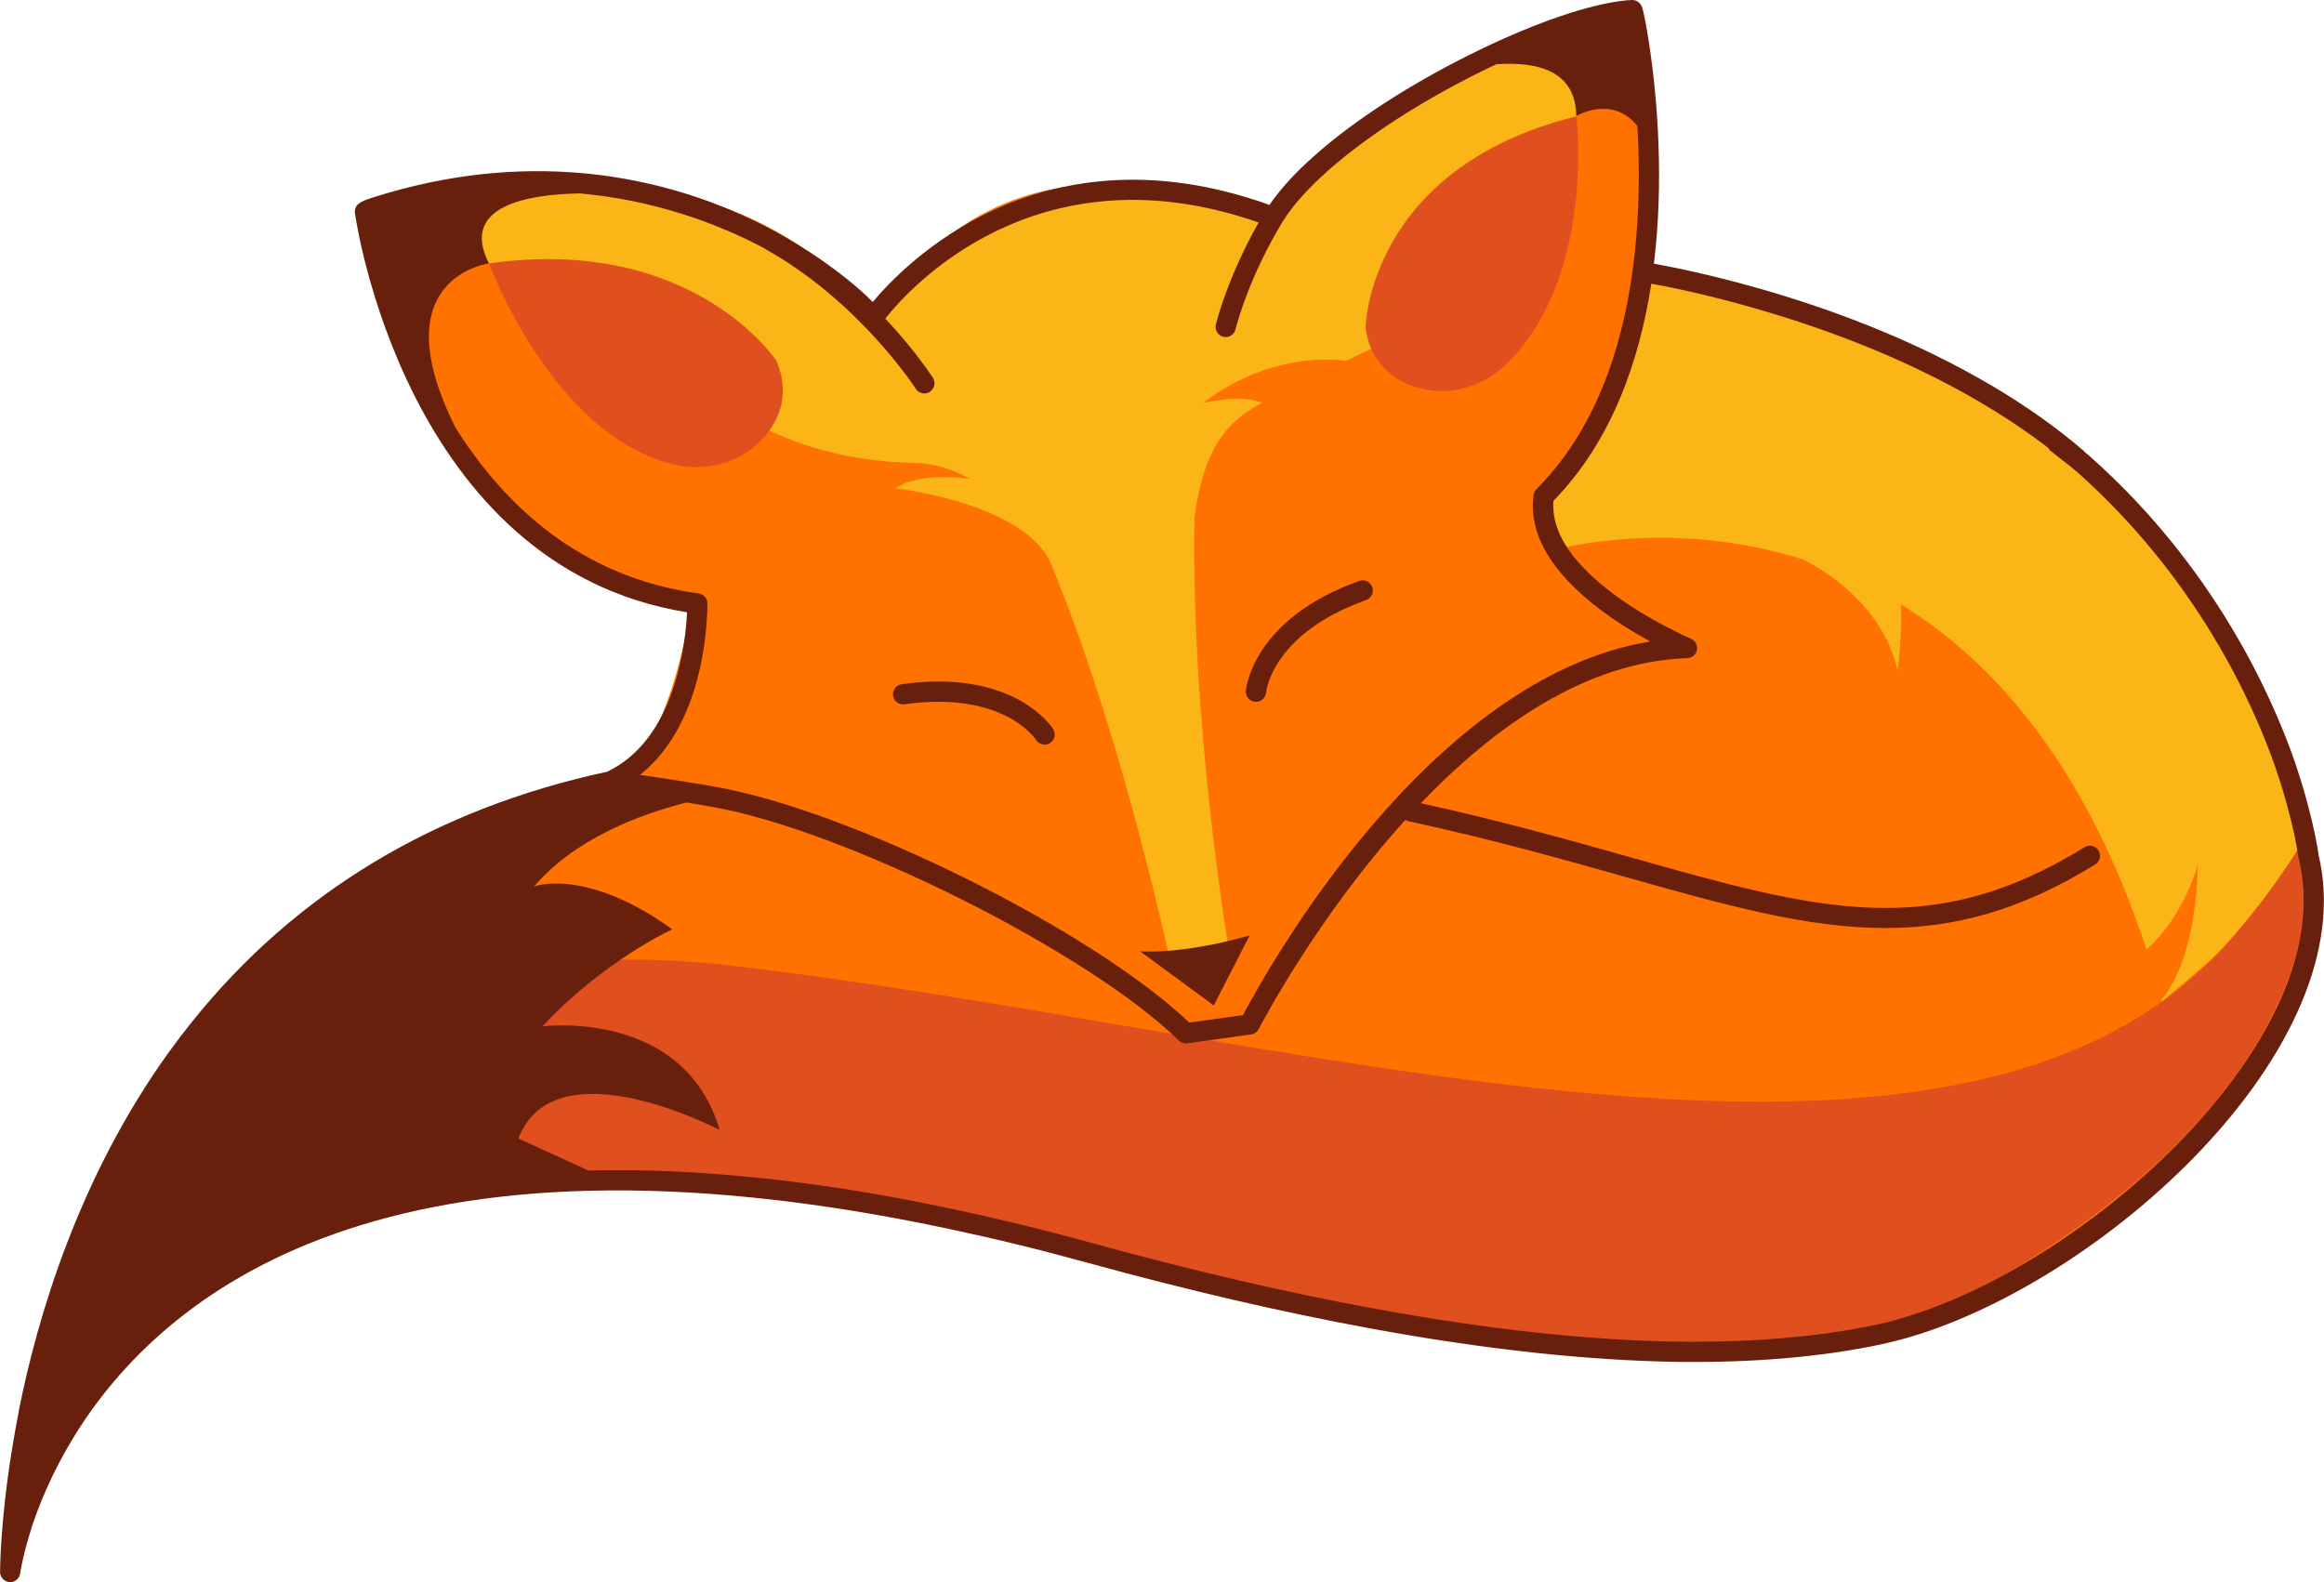 <?xml version="1.0" encoding="UTF-8"?> <svg xmlns="http://www.w3.org/2000/svg" width="94" height="64" viewBox="0 0 94 64" fill="none"><g clip-path="url(#clip0_802_439)"><path d="M93.262 34.573C93.249 34.488 93.22 34.297 93.164 34.014C93.135 33.86 93.096 33.682 93.05 33.477C93.047 33.463 93.04 33.453 93.04 33.443C93.03 33.394 93.018 33.341 93.006 33.287C92.974 33.15 92.94 33.006 92.896 32.853C92.74 32.235 92.54 31.584 92.314 30.908C92.116 30.344 91.885 29.729 91.602 29.08C90.306 26.013 88.039 22.15 84.143 18.753C84.067 18.682 83.994 18.619 83.921 18.555C82.829 17.626 81.616 16.73 80.263 15.9C80.241 15.886 80.219 15.871 80.195 15.859C77.661 14.312 74.641 12.989 71.049 12.064C71.035 12.057 71.015 12.055 70.996 12.05C70.37 11.886 69.724 11.74 69.064 11.603C69.054 11.601 69.041 11.601 69.029 11.596C69.022 11.596 69.015 11.588 69.007 11.588C68.14 11.41 67.294 11.266 66.471 11.142C66.454 11.139 66.439 11.137 66.422 11.134C66.685 9.285 66.734 7.464 66.675 5.864C66.644 4.939 66.575 4.092 66.497 3.353C65.964 1.93 65.372 0.844 65.186 0.51C63.644 0.798 61.443 1.64 59.236 2.774H59.233C56.996 3.924 54.752 5.371 53.165 6.849C52.636 7.516 52.183 8.187 51.791 8.843C51.706 8.814 51.618 8.782 51.53 8.753C51.282 8.667 51.023 8.585 50.75 8.506C50.738 8.504 50.728 8.499 50.719 8.497C46.43 7.242 40.104 5.773 35.322 12.845C35.322 12.845 30.31 4.407 15.735 8.543C15.735 8.543 16.03 13.772 18.791 18.121C18.798 18.131 18.803 18.136 18.81 18.145C19.563 19.329 20.506 20.444 21.671 21.369C22.865 22.318 25.948 23.643 25.86 23.912C26.423 24.095 27.352 24.331 27.956 24.387C27.956 24.387 27.561 27.552 26.362 29.812C26.45 29.902 26.542 29.993 26.645 30.078C25.629 31.164 25.071 31.833 25.095 31.847C25.095 31.847 15.24 33.611 8.071 41.598C7.735 41.972 7.403 42.36 7.079 42.762C7.067 42.775 7.06 42.787 7.05 42.797C4.179 46.367 1.886 51.045 1.055 57.155C1.053 57.165 1.053 57.169 1.053 57.179C0.982 57.694 0.921 58.224 0.872 58.761C0.86 58.909 0.848 59.061 0.836 59.21C0.768 60.071 0.726 60.954 0.716 61.869C0.719 61.857 0.726 61.847 0.729 61.833C0.743 61.774 0.775 61.655 0.829 61.481C1.533 59.207 5.905 47.845 22.816 47.501C23.345 47.489 23.886 47.487 24.437 47.501C26.313 47.538 28.331 47.706 30.505 48.031C30.59 48.043 30.673 48.055 30.758 48.068C30.77 48.06 30.783 48.068 30.795 48.07C32.652 48.353 34.374 48.639 35.978 48.917C36.075 48.931 36.168 48.948 36.261 48.965C37.401 49.163 38.476 49.358 39.499 49.551C39.709 49.593 39.916 49.629 40.123 49.671C56.857 52.841 61.251 56.12 77.836 53.609C77.836 53.609 94.363 45.383 93.213 36.203C93.15 35.688 93.291 35.159 93.271 34.617C93.269 34.602 93.269 34.58 93.262 34.563V34.573Z" fill="#FF7200"></path><path d="M76.784 53.792H76.781C73.291 54.319 70.411 54.6 67.877 54.681C63.105 54.83 59.569 54.276 55.529 53.339C51.684 52.45 47.383 51.213 41.13 49.915C39.629 49.602 38.013 49.288 36.263 48.973C36.17 48.953 36.075 48.939 35.98 48.924C34.401 48.641 32.715 48.355 30.904 48.077C30.892 48.075 30.883 48.075 30.87 48.07C28.558 47.714 26.418 47.536 24.442 47.506C23.891 47.492 23.35 47.494 22.821 47.506C5.005 47.921 1.175 60.581 0.85 61.789C0.843 61.809 0.841 61.823 0.836 61.838C0.833 61.852 0.829 61.862 0.826 61.874C0.826 61.743 0.829 61.613 0.833 61.484C0.846 60.708 0.887 59.952 0.943 59.215C2.205 54.715 8.212 36.572 29.532 39.053C51.835 41.65 77.89 50.091 89.319 38.956C89.319 38.956 89.475 38.809 89.74 38.529C89.775 38.495 89.809 38.458 89.843 38.419C89.862 38.399 89.879 38.382 89.896 38.363C89.965 38.287 90.038 38.214 90.106 38.136C91.276 36.818 92.263 35.266 93.047 33.438C93.072 33.39 93.094 33.336 93.115 33.282C93.128 33.331 93.14 33.385 93.152 33.436C93.152 33.446 93.154 33.458 93.159 33.473C93.181 33.565 93.203 33.66 93.223 33.753C93.232 33.797 93.242 33.841 93.252 33.88C93.254 33.883 93.252 33.883 93.252 33.883C93.298 34.114 93.332 34.295 93.352 34.419C93.362 34.468 93.366 34.519 93.376 34.566C93.379 34.58 93.379 34.602 93.383 34.62C93.778 46.733 76.793 53.785 76.793 53.785L76.784 53.792Z" fill="#E0501E"></path><path d="M49.093 14.444L49.537 14.637C49.527 14.685 49.522 14.727 49.515 14.759C49.512 14.793 49.142 14.48 49.093 14.444Z" fill="#FF7200"></path><path d="M50.799 28.389C50.787 28.389 50.775 28.389 50.763 28.389C50.538 28.37 50.373 28.172 50.392 27.948C50.402 27.828 50.682 25.034 54.981 23.499C55.193 23.424 55.429 23.536 55.505 23.748C55.58 23.96 55.471 24.197 55.256 24.273C51.486 25.62 51.218 27.923 51.209 28.021C51.187 28.233 51.009 28.392 50.801 28.392L50.799 28.389Z" fill="#681F0C"></path><path d="M66.042 0.607C66.042 0.607 63.673 5.742 58.69 12.006C57.73 13.209 55.778 13.919 54.437 14.602C54.437 14.602 51.623 14.06 48.667 16.296C48.667 16.296 50.231 15.92 51.04 16.296H51.045C50.972 16.335 50.897 16.379 50.826 16.418C49.69 17.081 48.706 18.016 48.311 20.954C48.167 29.417 49.712 38.47 49.712 38.47L48.669 39.366L47.302 38.714C45.696 31.706 44.061 26.601 42.541 22.877C41.541 20.351 36.222 19.753 36.222 19.753C37.221 19.051 39.219 19.37 39.239 19.373C38.415 18.921 37.664 18.738 36.999 18.726C34.119 18.68 31.311 17.867 28.984 16.162C22.76 11.596 15.364 8.704 15.364 8.704C26.004 3.763 35.164 12.618 35.164 12.618L36.529 11.581C42.991 5.488 51.355 8.633 51.355 8.633C50.521 9.744 49.705 11.232 49.283 12.996L50.039 13.082C50.039 13.082 51.299 3.143 66.039 0.605L66.042 0.607Z" fill="#FCB517"></path><path d="M93.215 33.758C93.196 33.665 93.174 33.57 93.152 33.477C93.15 33.463 93.145 33.451 93.145 33.441C93.135 33.39 93.12 33.336 93.108 33.287C93.072 33.143 93.04 32.999 92.999 32.853C92.843 32.235 92.645 31.584 92.416 30.91C91.078 27.079 88.5 22.535 84.243 18.753C84.199 18.709 83.424 18.104 83.231 17.95C83.324 18.016 83.556 18.197 84.021 18.558C82.854 17.55 81.574 16.669 80.261 15.9C80.239 15.883 80.217 15.874 80.193 15.859C77.656 14.309 74.637 12.989 71.045 12.064C71.03 12.06 71.013 12.057 70.993 12.05C68.547 11.352 66.778 11.057 66.48 11.01C66.478 11.054 66.475 11.098 66.471 11.145C66.207 13.443 65.372 17.916 62.75 19.749C62.75 19.749 61.984 21.386 62.954 22.23C62.954 22.23 67.545 20.927 72.924 22.631C73.135 22.731 76.096 24.153 76.754 27.143C76.754 27.143 76.937 25.869 76.888 24.446C80.661 26.767 84.372 30.964 86.819 38.409C88.359 37.055 88.897 34.978 88.897 34.978C88.812 38.341 87.932 39.846 87.428 40.437C87.435 40.461 87.442 40.486 87.45 40.51C87.45 40.51 89.47 38.809 89.733 38.529C89.765 38.492 89.801 38.458 89.833 38.419C89.853 38.399 89.872 38.38 89.887 38.36C89.955 38.287 90.025 38.212 90.094 38.133C90.847 37.301 92.038 35.869 93.159 34.007C93.189 33.968 93.213 33.926 93.24 33.885C93.23 33.841 93.22 33.797 93.213 33.753L93.215 33.758Z" fill="#FCB517"></path><path d="M42.253 30.122C42.119 30.122 41.985 30.056 41.907 29.934C41.851 29.849 40.545 27.936 36.587 28.489C36.361 28.521 36.156 28.365 36.124 28.14C36.093 27.916 36.248 27.709 36.473 27.677C40.996 27.042 42.533 29.392 42.599 29.492C42.721 29.685 42.662 29.937 42.472 30.059C42.404 30.102 42.328 30.122 42.253 30.122Z" fill="#681F0C"></path><path d="M93.778 34.554C93.776 34.534 93.771 34.505 93.769 34.493L93.747 34.356C93.725 34.227 93.7 34.1 93.676 33.968L93.618 33.678C93.598 33.585 93.576 33.49 93.552 33.39L93.544 33.341L93.503 33.17C93.466 33.029 93.435 32.889 93.396 32.75C93.24 32.128 93.04 31.464 92.804 30.771C91.863 28.082 89.538 22.902 84.535 18.465C84.516 18.443 84.477 18.412 84.328 18.29C84.314 18.275 84.309 18.26 84.292 18.246C83.171 17.282 81.889 16.376 80.483 15.554C80.451 15.532 80.419 15.515 80.4 15.508C77.751 13.96 74.646 12.67 71.171 11.674C71.152 11.669 71.132 11.664 71.106 11.655C69.124 11.093 67.572 10.788 66.897 10.666C67.102 8.975 67.136 7.323 67.082 5.854C67.055 5.027 66.995 4.197 66.902 3.311C66.731 1.711 66.483 0.425 66.405 0.256C66.398 0.239 66.385 0.22 66.376 0.205C66.3 0.073 66.156 -0.007 66 -2.80546e-05C65.932 0.002 65.862 0.007 65.788 0.015H65.764L65.757 0.017C65.53 0.039 65.32 0.071 65.111 0.112C63.534 0.405 61.324 1.244 59.045 2.416C59.038 2.421 59.029 2.423 59.019 2.43C56.565 3.69 54.386 5.154 52.885 6.554C52.239 7.15 51.723 7.736 51.347 8.289C51.189 8.231 51.033 8.177 50.88 8.126C50.87 8.124 50.855 8.119 50.843 8.116C41.948 5.198 36.612 10.644 35.301 12.216C34.665 11.567 33.327 10.454 31.465 9.427C31.436 9.407 31.402 9.388 31.37 9.373C31.363 9.368 31.351 9.366 31.341 9.358C30.79 9.061 30.195 8.768 29.559 8.499C26.399 7.165 21.315 5.996 15.055 7.997C14.621 8.141 14.353 8.248 14.353 8.563C14.353 8.582 14.353 8.599 14.356 8.616C14.375 8.76 16.352 22.926 27.788 24.768C27.734 25.962 27.344 29.89 24.559 31.218C17.589 32.716 11.933 36.128 7.752 41.352C7.433 41.75 7.13 42.145 6.855 42.528C6.84 42.548 6.828 42.567 6.826 42.567C3.192 47.616 1.518 53.248 0.758 57.084H0.76C0.758 57.099 0.755 57.111 0.753 57.126C0.656 57.636 0.558 58.165 0.473 58.707C0.007 61.608 0.003 63.512 0.003 63.59C0.003 63.807 0.168 63.983 0.385 63.998C0.392 64 0.402 64 0.412 64C0.614 64 0.79 63.849 0.816 63.644C0.819 63.636 0.907 62.997 1.223 61.975C1.223 61.972 1.226 61.965 1.228 61.955C1.231 61.945 1.236 61.931 1.238 61.916C2.517 57.914 7.279 48.561 23.862 48.168C25.941 48.117 28.163 48.212 30.463 48.446L30.819 48.485H30.849C30.849 48.485 30.853 48.487 30.856 48.487C33.561 48.775 36.473 49.271 39.516 49.961C39.653 49.991 39.789 50.025 39.928 50.054L40.028 50.078C40.36 50.152 40.689 50.23 41.027 50.313C41.997 50.547 42.986 50.806 43.974 51.077C48.048 52.199 51.908 53.092 55.449 53.741C60.015 54.583 64.19 55.035 67.865 55.091C70.925 55.13 73.686 54.891 76.084 54.383C76.372 54.32 76.625 54.256 76.859 54.195C76.866 54.193 76.876 54.19 76.883 54.19C84.928 52.018 95.679 42.365 93.773 34.554H93.778ZM28.614 24.407C28.611 24.205 28.46 24.036 28.261 24.007C23.474 23.355 20.384 20.427 18.42 17.289C15.379 11.22 19.778 10.656 19.778 10.656C18.584 8.336 21.325 7.862 23.448 7.823C26.45 8.092 28.984 9.022 30.912 10.041C30.931 10.056 30.951 10.068 30.97 10.083C34.755 12.194 37.019 15.693 37.041 15.727C37.121 15.849 37.25 15.915 37.387 15.915C37.46 15.915 37.538 15.896 37.606 15.852C37.796 15.73 37.855 15.473 37.733 15.283C37.681 15.203 37.014 14.17 35.807 12.887C36.717 11.735 41.788 6.003 50.585 8.89C50.599 8.895 50.614 8.897 50.631 8.904C50.721 8.934 50.816 8.97 50.909 9.002C49.732 11.076 49.266 12.784 49.179 13.123C49.125 13.343 49.259 13.568 49.476 13.621C49.513 13.629 49.544 13.636 49.576 13.636C49.759 13.636 49.927 13.509 49.973 13.324C50.061 12.982 50.556 11.159 51.862 8.995C51.862 8.995 51.862 8.992 51.864 8.992L51.874 8.973C52.227 8.402 52.754 7.792 53.438 7.155C54.895 5.798 57.016 4.375 59.413 3.145C59.421 3.141 59.433 3.136 59.44 3.128C59.801 2.945 60.159 2.767 60.517 2.601C62.204 2.479 63.734 2.867 63.756 4.695C63.756 4.695 65.201 3.821 66.227 5.095C66.242 5.359 66.254 5.62 66.264 5.883C66.317 7.418 66.278 9.156 66.039 10.922H66.037V10.927C65.603 14.127 64.514 17.421 62.143 19.788C62.077 19.851 62.036 19.937 62.026 20.029C62.016 20.115 62.009 20.205 62.004 20.283C61.853 22.892 64.918 24.956 66.751 25.949C57.766 27.418 51.191 39.324 50.278 41.062L48.102 41.364C44.198 37.645 34.431 32.782 28.901 31.821C28.46 31.745 28.041 31.672 27.646 31.611L27.588 31.603C26.92 31.496 26.345 31.413 25.884 31.347C28.658 29.156 28.614 24.617 28.609 24.405L28.614 24.407ZM76.698 53.392C76.698 53.392 76.679 53.395 76.671 53.397C76.445 53.461 76.196 53.519 75.914 53.583C73.584 54.078 70.881 54.31 67.879 54.273C64.251 54.222 60.12 53.77 55.602 52.938C52.083 52.297 48.243 51.404 44.195 50.291C43.201 50.017 42.199 49.756 41.225 49.522C40.883 49.437 40.547 49.359 40.213 49.283L40.116 49.258C39.975 49.227 39.831 49.193 39.694 49.163C36.636 48.468 33.702 47.968 30.973 47.677C30.934 47.667 30.892 47.663 30.853 47.663L30.546 47.633C28.209 47.392 25.953 47.297 23.84 47.348C23.823 47.348 23.806 47.348 23.791 47.348L20.969 46.054C22.446 42.209 29.108 45.708 29.108 45.708C27.659 40.781 21.939 41.518 21.939 41.518C24.43 38.851 27.191 37.594 27.191 37.594C23.855 35.173 21.708 35.781 21.584 35.879C23.265 33.897 25.958 32.921 27.771 32.462C28.085 32.514 28.414 32.567 28.762 32.631C34.138 33.56 44.037 38.514 47.68 42.092C47.755 42.167 47.86 42.209 47.968 42.209C47.987 42.209 48.007 42.206 48.026 42.204L50.609 41.843C50.741 41.823 50.855 41.743 50.916 41.621C50.958 41.54 53.214 37.17 56.843 33.168C56.882 33.192 56.925 33.212 56.974 33.221C60.322 33.944 63.2 34.756 65.74 35.474C69.77 36.608 73.065 37.541 76.26 37.541C79.03 37.541 81.721 36.84 84.747 34.968C84.937 34.851 84.998 34.598 84.879 34.405C84.762 34.21 84.508 34.151 84.316 34.271C78.114 38.109 73.54 36.821 65.961 34.683C63.493 33.985 60.705 33.202 57.471 32.492C60.4 29.432 64.124 26.757 68.247 26.625C68.442 26.618 68.603 26.477 68.637 26.289C68.671 26.101 68.571 25.91 68.393 25.835C68.335 25.813 62.652 23.38 62.83 20.322C62.83 20.3 62.832 20.281 62.832 20.261C65.172 17.865 66.303 14.639 66.792 11.476C67.465 11.596 68.964 11.896 70.869 12.438C70.874 12.44 70.901 12.445 70.918 12.453C70.925 12.455 70.933 12.457 70.94 12.46C74.352 13.436 77.4 14.7 79.993 16.213C80 16.215 80.022 16.23 80.032 16.232C80.039 16.24 80.051 16.247 80.061 16.254C81.055 16.835 81.984 17.455 82.837 18.111C82.856 18.15 82.881 18.182 82.912 18.211C82.929 18.229 82.942 18.238 82.961 18.253C82.966 18.255 82.971 18.26 82.978 18.268H82.981L82.983 18.27L83.217 18.456C83.461 18.646 83.911 19 83.977 19.058C88.861 23.392 91.12 28.424 92.034 31.037C92.263 31.708 92.455 32.35 92.606 32.958C92.645 33.092 92.674 33.226 92.713 33.382L92.745 33.517C92.748 33.534 92.75 33.548 92.755 33.568C92.774 33.658 92.796 33.746 92.816 33.839L92.869 34.114C92.894 34.244 92.918 34.368 92.94 34.498L92.947 34.551C92.952 34.583 92.957 34.617 92.962 34.627C92.964 34.649 92.969 34.695 92.977 34.717C94.775 41.965 84.262 51.328 76.701 53.383L76.698 53.392Z" fill="#681F0C"></path><path d="M46.111 38.48C46.111 38.48 47.721 38.641 50.546 37.841L49.093 40.672L46.111 38.48Z" fill="#681F0C"></path><path d="M31.399 14.585C31.399 14.585 28.031 9.49 19.78 10.656C19.78 10.656 22.327 17.587 27.222 18.782C28.667 19.136 30.23 18.653 31.102 17.445C31.619 16.73 31.913 15.769 31.399 14.585Z" fill="#E0501E"></path><path d="M55.232 13.255C55.232 13.255 55.337 6.791 63.763 4.705C63.763 4.705 64.548 11.132 60.975 14.688C59.92 15.737 58.334 16.132 56.964 15.551C56.153 15.207 55.405 14.536 55.234 13.255H55.232Z" fill="#E0501E"></path></g><defs><clipPath id="clip0_802_439"><rect width="94" height="64" fill="white"></rect></clipPath></defs></svg> 